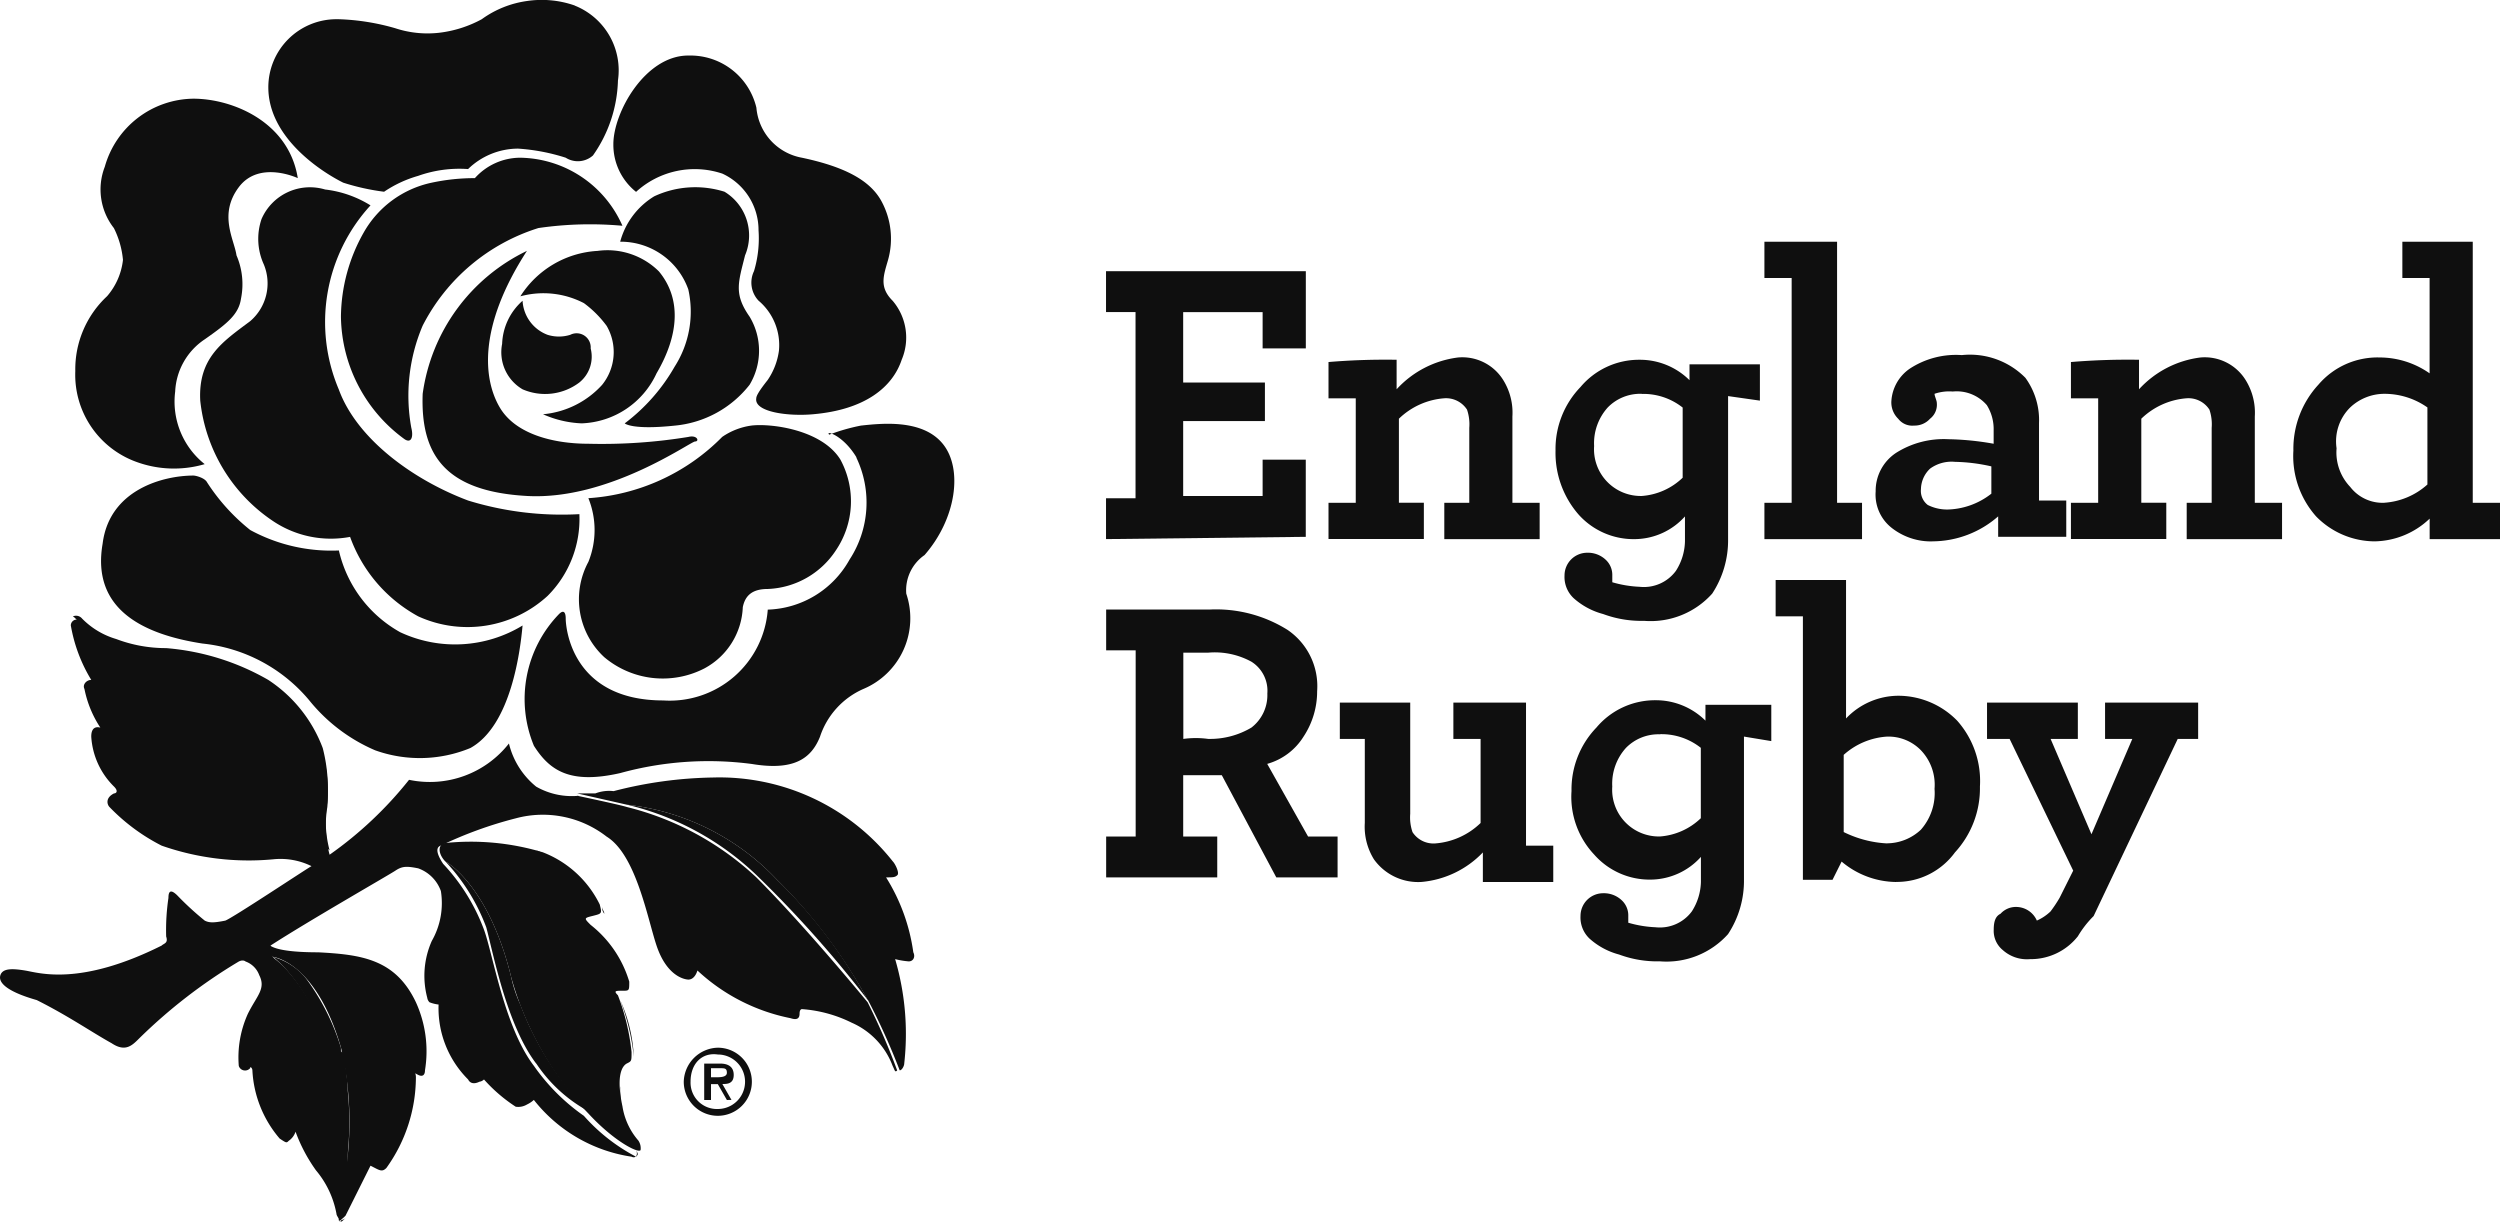 <svg id="RFU" xmlns="http://www.w3.org/2000/svg" width="95.882" height="46.886" viewBox="0 0 95.882 46.886">
  <g id="Group_1367" data-name="Group 1367" transform="translate(42.419 9.27)">
    <path id="Path_697" data-name="Path 697" d="M99.194,34.6V33.033h1.132v-7.14H99.194V24.326h7.663v2.961H105.2V25.894h-3.047v2.7h3.135v1.48h-3.135v2.873H105.2V31.553h1.655v2.96Z" transform="translate(-99.194 -23.194)" fill="#0f0f0f"/>
    <path id="Path_698" data-name="Path 698" d="M121.76,32.14v1.132a3.842,3.842,0,0,1,2.351-1.219,1.846,1.846,0,0,1,1.742.871,2.374,2.374,0,0,1,.348,1.393v3.309h1.045v1.393h-3.657V37.625h.958V34.752a1.744,1.744,0,0,0-.087-.7.959.959,0,0,0-.871-.435,2.8,2.8,0,0,0-1.741.784v3.221h.957v1.393h-3.657V37.625h1.045V33.62h-1.045V32.227a26.128,26.128,0,0,1,2.612-.087" transform="translate(-110.615 -27.612)" fill="#0f0f0f"/>
    <path id="Path_699" data-name="Path 699" d="M146.125,33.66v5.485a3.718,3.718,0,0,1-.609,2.09A3.17,3.17,0,0,1,142.9,42.28a4.211,4.211,0,0,1-1.567-.261,2.749,2.749,0,0,1-1.132-.609,1.115,1.115,0,0,1-.349-.871.871.871,0,0,1,.871-.871.993.993,0,0,1,.7.261.792.792,0,0,1,.261.609V40.8a4.372,4.372,0,0,0,1.045.174,1.524,1.524,0,0,0,1.393-.609,2.178,2.178,0,0,0,.349-1.132v-.958a2.612,2.612,0,0,1-1.916.871,2.83,2.83,0,0,1-2.177-.958,3.6,3.6,0,0,1-.871-2.438,3.421,3.421,0,0,1,.958-2.438,2.933,2.933,0,0,1,2.264-1.045,2.7,2.7,0,0,1,1.916.783v-.609h2.7v1.393Zm-3.309-.087a1.741,1.741,0,0,0-1.306.523,2.047,2.047,0,0,0-.523,1.48,1.792,1.792,0,0,0,1.829,1.915,2.523,2.523,0,0,0,1.567-.7V34.1a2.43,2.43,0,0,0-1.567-.523" transform="translate(-122.267 -27.739)" fill="#0f0f0f"/>
    <path id="Path_700" data-name="Path 700" d="M158.241,33.086V31.692h1.045v-8.62h-1.045V21.679h2.787V31.692h.957v1.393Z" transform="translate(-132.99 -21.679)" fill="#0f0f0f"/>
    <path id="Path_701" data-name="Path 701" d="M170.388,38.977a2.431,2.431,0,0,1-1.567-.523,1.62,1.62,0,0,1-.609-1.393,1.742,1.742,0,0,1,.784-1.48,3.414,3.414,0,0,1,2-.523,10.767,10.767,0,0,1,1.741.174v-.522a1.74,1.74,0,0,0-.261-.958,1.524,1.524,0,0,0-1.306-.523,1.743,1.743,0,0,0-.7.087c0,.087.087.261.087.348a.681.681,0,0,1-.261.61.792.792,0,0,1-.61.261.679.679,0,0,1-.609-.261.872.872,0,0,1-.261-.7,1.629,1.629,0,0,1,.7-1.219,3.232,3.232,0,0,1,2-.523,2.987,2.987,0,0,1,2.438.871,2.759,2.759,0,0,1,.523,1.741V37.41h1.045V38.8h-2.612v-.783a3.84,3.84,0,0,1-2.525.958m.523-1.219a2.831,2.831,0,0,0,1.741-.609V36.1a6.791,6.791,0,0,0-1.393-.174,1.4,1.4,0,0,0-.958.261,1.106,1.106,0,0,0-.349.783.68.68,0,0,0,.261.61,1.644,1.644,0,0,0,.7.174" transform="translate(-138.694 -27.483)" fill="#0f0f0f"/>
    <path id="Path_702" data-name="Path 702" d="M188.341,32.14v1.132a3.843,3.843,0,0,1,2.351-1.219,1.846,1.846,0,0,1,1.742.871,2.374,2.374,0,0,1,.348,1.393v3.309h1.045v1.393H190.17V37.625h.958V34.752a1.743,1.743,0,0,0-.087-.7.959.959,0,0,0-.871-.435,2.8,2.8,0,0,0-1.741.784v3.221h.958v1.393h-3.657V37.625h1.045V33.62h-1.045V32.227a26.128,26.128,0,0,1,2.612-.087" transform="translate(-148.723 -27.612)" fill="#0f0f0f"/>
    <path id="Path_703" data-name="Path 703" d="M208.809,33.172a3.159,3.159,0,0,1-2.264-.958,3.482,3.482,0,0,1-.871-2.525,3.63,3.63,0,0,1,.958-2.525,2.978,2.978,0,0,1,2.351-1.045,3.342,3.342,0,0,1,1.915.609V23.072h-1.045V21.679h2.7V31.692H213.6v1.393h-2.7V32.3a3.123,3.123,0,0,1-2.089.871m.348-1.48a2.743,2.743,0,0,0,1.655-.7V28.035a2.865,2.865,0,0,0-1.655-.522,1.917,1.917,0,0,0-1.306.522,1.828,1.828,0,0,0-.523,1.567,1.916,1.916,0,0,0,.523,1.481,1.567,1.567,0,0,0,1.306.609" transform="translate(-160.135 -21.679)" fill="#0f0f0f"/>
    <path id="Path_704" data-name="Path 704" d="M99.2,64.932V63.365h1.132v-7.14H99.2V54.658H103.2a5.163,5.163,0,0,1,2.96.784,2.612,2.612,0,0,1,1.132,2.351,3.143,3.143,0,0,1-.522,1.741,2.406,2.406,0,0,1-1.393,1.045l1.567,2.786h1.132v1.567h-2.351l-2.089-3.918h-1.481v2.351h1.306v1.567Zm3.918-5.311a3.1,3.1,0,0,0,1.655-.435,1.568,1.568,0,0,0,.609-1.306,1.315,1.315,0,0,0-.609-1.219,2.928,2.928,0,0,0-1.655-.348h-.958v3.309a3.489,3.489,0,0,1,.958,0" transform="translate(-99.195 -40.552)" fill="#0f0f0f"/>
    <path id="Path_705" data-name="Path 705" d="M123.3,69.891a2.082,2.082,0,0,1-1.829-.871,2.376,2.376,0,0,1-.348-1.393V64.405h-.958V63.012h2.7v4.267a1.744,1.744,0,0,0,.087.7.958.958,0,0,0,.871.435,2.8,2.8,0,0,0,1.741-.784V64.405H124.52V63.012h2.786V68.5h1.045v1.393h-2.7V68.759a3.707,3.707,0,0,1-2.351,1.132" transform="translate(-111.198 -45.336)" fill="#0f0f0f"/>
    <path id="Path_706" data-name="Path 706" d="M147.541,64.2v5.485a3.718,3.718,0,0,1-.61,2.09,3.169,3.169,0,0,1-2.612,1.045,4.214,4.214,0,0,1-1.567-.261,2.752,2.752,0,0,1-1.132-.609,1.113,1.113,0,0,1-.348-.871.87.87,0,0,1,.871-.871.993.993,0,0,1,.7.261.791.791,0,0,1,.261.609v.261a4.376,4.376,0,0,0,1.045.174,1.525,1.525,0,0,0,1.393-.609,2.183,2.183,0,0,0,.348-1.132v-.958a2.613,2.613,0,0,1-1.915.871,2.831,2.831,0,0,1-2.177-.958,3.229,3.229,0,0,1-.871-2.438,3.423,3.423,0,0,1,.958-2.438,2.935,2.935,0,0,1,2.264-1.045,2.7,2.7,0,0,1,1.915.783v-.609h2.525v1.393Zm-3.222-.087a1.741,1.741,0,0,0-1.306.523,2.047,2.047,0,0,0-.523,1.48,1.792,1.792,0,0,0,1.829,1.915,2.523,2.523,0,0,0,1.567-.7v-2.7a2.43,2.43,0,0,0-1.567-.523" transform="translate(-123.074 -45.22)" fill="#0f0f0f"/>
    <path id="Path_707" data-name="Path 707" d="M163.874,63.6a3.292,3.292,0,0,1-2.089-.783l-.349.7H160.3V53.41h-1.045V52.017h2.7v5.311a2.779,2.779,0,0,1,2-.871,3.162,3.162,0,0,1,2.264.958,3.483,3.483,0,0,1,.871,2.525,3.631,3.631,0,0,1-.958,2.525,2.758,2.758,0,0,1-2.264,1.132m-.348-1.48a1.915,1.915,0,0,0,1.306-.523,2.124,2.124,0,0,0,.523-1.567,1.915,1.915,0,0,0-.523-1.48,1.741,1.741,0,0,0-1.306-.523,2.746,2.746,0,0,0-1.655.7v2.961a4.256,4.256,0,0,0,1.655.435" transform="translate(-133.573 -39.043)" fill="#0f0f0f"/>
    <path id="Path_708" data-name="Path 708" d="M181.679,71.981a2.3,2.3,0,0,1-1.829.871,1.386,1.386,0,0,1-1.045-.348.95.95,0,0,1-.348-.784c0-.348.087-.523.261-.609a.794.794,0,0,1,.61-.261.871.871,0,0,1,.783.523,1.829,1.829,0,0,0,.523-.349,5.138,5.138,0,0,0,.348-.522l.523-1.045-2.438-5.05H178.2V63.012h3.483v1.393h-1.045l1.567,3.657,1.567-3.657h-1.045V63.012h3.57v1.393h-.783L182.288,71.2a3.854,3.854,0,0,0-.609.784" transform="translate(-144.411 -45.336)" fill="#0f0f0f"/>
  </g>
  <g id="Group_1368" data-name="Group 1368" transform="translate(0 0)">
    <path id="Path_676" data-name="Path 676" d="M12.989,78.6c.087.087.087.087.261-.087a.322.322,0,0,1-.261.087m-.087-.261a3.6,3.6,0,0,0-.784-1.654,6.186,6.186,0,0,1-.783-1.481.68.68,0,0,1-.261.349c-.087.087-.087.087-.349-.087a4.353,4.353,0,0,1-1.045-2.612c0-.087-.087-.174-.087-.087a.253.253,0,0,1-.435-.087,4.046,4.046,0,0,1,.349-2c.348-.7.7-.958.435-1.481a.871.871,0,0,0-.523-.522s-.087-.087-.261,0a20.252,20.252,0,0,0-3.831,2.96c-.261.261-.522.523-1.045.174-.783-.435-1.655-1.045-2.873-1.655-1.219-.348-1.48-.7-1.393-.958s.435-.261.958-.174,2.09.609,5.225-.958c.087-.087.261-.087.174-.348a8.427,8.427,0,0,1,.087-1.48c0-.261.087-.349.349-.087a11.356,11.356,0,0,0,1.045.958c.174.087.349.087.784,0,.261-.087,3.135-2,3.309-2.09a2.686,2.686,0,0,0-1.481-.261A10.083,10.083,0,0,1,6.2,64.233a7.476,7.476,0,0,1-2-1.481c-.087-.087-.174-.348.174-.523.087,0,.174-.087,0-.261A2.933,2.933,0,0,1,3.5,60.053c0-.087,0-.435.348-.348a4.153,4.153,0,0,1-.609-1.481c-.087-.174.087-.348.261-.348a5.939,5.939,0,0,1-.784-2.09A.226.226,0,0,1,3.15,55.7a3.041,3.041,0,0,0,1.306.783,5.379,5.379,0,0,0,1.916.349A9.343,9.343,0,0,1,10.29,58.05a5.382,5.382,0,0,1,2.09,2.612,6.267,6.267,0,0,1,.174,2.09,4.355,4.355,0,0,0,.087,1.829,14.685,14.685,0,0,0,3.047-2.873,3.857,3.857,0,0,0,3.831-1.393,3.057,3.057,0,0,0,1.045,1.655,2.755,2.755,0,0,0,1.655.348h-.087s1.655.349,1.916.435a11.2,11.2,0,0,1,4.963,2.7c1.915,1.916,4.266,4.789,4.266,4.789a25.117,25.117,0,0,1,1.132,2.612c-.087.087-.087,0-.174-.174a2.924,2.924,0,0,0-1.567-1.655,5.116,5.116,0,0,0-1.915-.523s-.087,0-.087.174-.087.261-.348.174a7.338,7.338,0,0,1-3.57-1.829s-.087.349-.349.349c0,0-.783,0-1.219-1.306-.349-1.045-.784-3.483-1.916-4.179a3.987,3.987,0,0,0-3.483-.7,15.455,15.455,0,0,0-2.873,1.045,8.183,8.183,0,0,1,1.219-.087,8.183,8.183,0,0,0-1.219.087c-.261.087-.087.435.087.7a7.527,7.527,0,0,1,1.567,2.525c.349.958.784,3.744,1.916,5.225a7.734,7.734,0,0,0,1.915,1.915,7.016,7.016,0,0,0,2,1.567c.087-.087.087-.087,0-.261.087.174,0,.349-.174.261a5.866,5.866,0,0,1-3.744-2.177,1.08,1.08,0,0,1-.261.174.652.652,0,0,1-.435.087A6.019,6.019,0,0,1,18.562,73.2a.3.3,0,0,1-.174.087c-.174.087-.348.087-.435-.087a3.856,3.856,0,0,1-1.132-2.873,1.376,1.376,0,0,1-.348-.087.3.3,0,0,1-.087-.174,3.29,3.29,0,0,1,.174-2.177,2.925,2.925,0,0,0,.349-1.915,1.437,1.437,0,0,0-.871-.871c-.436-.087-.61-.087-.871.087s-3.309,1.916-4.789,2.873a.487.487,0,0,0,.174.523s1.655,1.132,2.525,4.789a21.2,21.2,0,0,1,.261,3.483,16.568,16.568,0,0,0-.261,1.829c-.087-.174-.174-.261-.174-.349m11.581-2.612a6.294,6.294,0,0,1-.61-1.306,3.9,3.9,0,0,1-.087-.958,1.945,1.945,0,0,0,.087.958,6.294,6.294,0,0,0,.61,1.306m-4.528-5.311a12.814,12.814,0,0,0,2.612,4.093,11.677,11.677,0,0,1-2.612-4.093m-6.879,1.829v-.174a9.413,9.413,0,0,1,.261,1.655,10.648,10.648,0,0,0-.261-1.48m11.232.087a5.916,5.916,0,0,0-.523-2.177c-.087-.087-.087-.174,0-.174-.087,0-.087.087,0,.174a8.589,8.589,0,0,1,.523,2.177M10.464,68.412a2.448,2.448,0,0,1,1.306.871,3.405,3.405,0,0,0-1.306-.871m6.618-3.57s1.654.871,2.525,4.441c-.871-3.57-2.525-4.441-2.525-4.441m6.008,1.741a4.058,4.058,0,0,0-2.177-2c-.087-.087-.174-.087-.349-.174.087.087.261.087.349.174a4.058,4.058,0,0,1,2.177,2c0,.087.087.174.087.261a.383.383,0,0,1-.087-.261" transform="translate(0 -31.8)" fill="#0f0f0f"/>
    <path id="Path_677" data-name="Path 677" d="M61.2,74.874a10.783,10.783,0,0,0-4.963-2.7,9.334,9.334,0,0,1,5.747,2.873,18.848,18.848,0,0,1,3.483,4.615A44.313,44.313,0,0,0,61.2,74.874" transform="translate(-32.185 -41.31)" fill="#0f0f0f"/>
    <path id="Path_678" data-name="Path 678" d="M26.994,90.605c-.871-3.657-2.525-4.789-2.525-4.789a2.446,2.446,0,0,1,1.306.871A8.791,8.791,0,0,1,27.081,89.3v.087c0,.087,0,.087.087.087a9.626,9.626,0,0,1,.174,1.48A11.752,11.752,0,0,1,27.256,94a20.294,20.294,0,0,0-.261-3.4" transform="translate(-14.005 -49.117)" fill="#0f0f0f"/>
    <path id="Path_679" data-name="Path 679" d="M7.977,57.311A14.164,14.164,0,0,0,11.2,61.055c2,1.393.522.435,3.221,2.351A11.105,11.105,0,0,1,16.6,65.06L15.03,64.016s-1.654-1.045-3.483-2.264a12.755,12.755,0,0,1-3.57-4.441" transform="translate(-4.566 -32.802)" fill="#0f0f0f"/>
    <path id="Path_680" data-name="Path 680" d="M43.427,85.014c-1.132-1.48-1.655-4.267-1.915-5.225a7.525,7.525,0,0,0-1.567-2.525s1.654.871,2.525,4.441a4.893,4.893,0,0,0,.349,1.045,11.677,11.677,0,0,0,2.612,4.093,5.626,5.626,0,0,1-2-1.829" transform="translate(-22.862 -44.223)" fill="#0f0f0f"/>
    <path id="Path_681" data-name="Path 681" d="M35.817.216a2.673,2.673,0,0,1,1.655,2.873,5.223,5.223,0,0,1-.958,2.873.87.87,0,0,1-1.045.087A7.571,7.571,0,0,0,33.64,5.7a2.76,2.76,0,0,0-1.916.784,4.728,4.728,0,0,0-1.915.261,4.558,4.558,0,0,0-1.306.609,8.647,8.647,0,0,1-1.567-.348c-.871-.435-2.873-1.742-2.873-3.657A2.612,2.612,0,0,1,26.672.737l.089,0a8.735,8.735,0,0,1,2.177.348,3.944,3.944,0,0,0,1.654.174A4.517,4.517,0,0,0,32.247.738a3.869,3.869,0,0,1,1.741-.7,3.834,3.834,0,0,1,1.829.174" transform="translate(-13.772 0)" fill="#0f0f0f"/>
    <path id="Path_682" data-name="Path 682" d="M57.884,4.983a2.6,2.6,0,0,1,2.612,2A2.133,2.133,0,0,0,62.238,8.9c1.654.349,2.612.871,3.047,1.655a3.013,3.013,0,0,1,.261,2.264c-.174.609-.349,1.045.174,1.567a2.177,2.177,0,0,1,.348,2.264c-.348,1.045-1.393,1.915-3.4,2.09-.958.087-2.264-.087-2.177-.61,0-.087.087-.261.435-.7a2.608,2.608,0,0,0,.435-1.132,2.228,2.228,0,0,0-.783-1.915,1.01,1.01,0,0,1-.174-1.132,4.366,4.366,0,0,0,.174-1.567A2.385,2.385,0,0,0,59.19,9.511a3.335,3.335,0,0,0-3.309.7,2.308,2.308,0,0,1-.871-1.829c0-1.219,1.219-3.4,2.873-3.4" transform="translate(-31.486 -2.852)" fill="#0f0f0f"/>
    <path id="Path_683" data-name="Path 683" d="M59.751,39.3a4,4,0,0,1-.261,3.918,3.718,3.718,0,0,1-3.135,1.916,3.77,3.77,0,0,1-4.005,3.483c-3.57,0-3.744-2.873-3.744-3.135s-.087-.348-.261-.174a4.686,4.686,0,0,0-.958,5.05c.61.958,1.393,1.48,3.309,1.045a12.725,12.725,0,0,1,5.05-.349c1.567.261,2.264-.174,2.612-1.045a3.04,3.04,0,0,1,1.655-1.829,2.942,2.942,0,0,0,1.654-3.657,1.638,1.638,0,0,1,.7-1.481c1.219-1.393,1.481-3.309.7-4.267s-2.351-.783-3.135-.7a7.3,7.3,0,0,0-1.219.349c-.174-.174.522,0,1.045.871" transform="translate(-26.909 -21.753)" fill="#0f0f0f"/>
    <path id="Path_684" data-name="Path 684" d="M25.226,48.4c-.087.958-.435,3.831-2,4.7a5.069,5.069,0,0,1-3.657.087,6.566,6.566,0,0,1-2.525-1.916,6.149,6.149,0,0,0-4.093-2.177c-2.264-.349-4.267-1.306-3.831-3.831.261-2.09,2.351-2.612,3.483-2.612.087,0,.435.087.523.261a7.63,7.63,0,0,0,1.655,1.828,6.511,6.511,0,0,0,3.4.784,4.823,4.823,0,0,0,2.351,3.135,4.972,4.972,0,0,0,4.7-.261" transform="translate(-5.184 -24.412)" fill="#0f0f0f"/>
    <path id="Path_685" data-name="Path 685" d="M11.279,8.852c1.48,0,3.657.871,4.005,3.047,0,0-1.48-.7-2.264.349s-.174,2-.087,2.612a2.79,2.79,0,0,1,.174,1.655c-.087.609-.523.957-1.393,1.567a2.543,2.543,0,0,0-1.132,2,3.065,3.065,0,0,0,1.132,2.786A4.188,4.188,0,0,1,9.1,22.784,3.553,3.553,0,0,1,6.751,19.3a3.833,3.833,0,0,1,1.219-2.873,2.552,2.552,0,0,0,.609-1.393,3.414,3.414,0,0,0-.348-1.219,2.4,2.4,0,0,1-.349-2.351,3.57,3.57,0,0,1,3.4-2.612" transform="translate(-3.863 -5.067)" fill="#0f0f0f"/>
    <path id="Path_686" data-name="Path 686" d="M20.3,18.07a2.357,2.357,0,0,0,.087,1.741,1.907,1.907,0,0,1-.523,2.177c-1.045.784-2,1.393-1.915,3.048a6.364,6.364,0,0,0,2.786,4.615,3.982,3.982,0,0,0,2.961.61,5.644,5.644,0,0,0,2.612,3.047,4.546,4.546,0,0,0,4.963-.784,4.172,4.172,0,0,0,1.219-3.135,12.189,12.189,0,0,1-4.267-.522c-2.09-.784-4.267-2.351-4.963-4.267a6.619,6.619,0,0,1,1.219-7.053,4.21,4.21,0,0,0-1.741-.609A2.024,2.024,0,0,0,20.3,18.07" transform="translate(-10.269 -9.67)" fill="#0f0f0f"/>
    <path id="Path_687" data-name="Path 687" d="M41.374,16.758a4.353,4.353,0,0,0-3.918-2.612,2.342,2.342,0,0,0-1.742.783,7.848,7.848,0,0,0-1.654.174,3.928,3.928,0,0,0-2.612,1.916,6.657,6.657,0,0,0-.871,3.221,5.9,5.9,0,0,0,2.438,4.7c.261.174.349-.087.261-.435a6.863,6.863,0,0,1,.435-3.918,7.5,7.5,0,0,1,4.441-3.744,13.766,13.766,0,0,1,3.222-.087" transform="translate(-17.501 -8.097)" fill="#0f0f0f"/>
    <path id="Path_688" data-name="Path 688" d="M41.905,22.494A7.163,7.163,0,0,0,37.9,27.979c-.087,2.351.871,3.744,4.005,3.918s6.269-2.09,6.443-2.09.087-.261-.261-.174a20.557,20.557,0,0,1-3.831.261c-1.306,0-2.786-.349-3.4-1.393s-.871-3.047,1.045-6.008" transform="translate(-21.689 -12.875)" fill="#0f0f0f"/>
    <path id="Path_689" data-name="Path 689" d="M51.974,23.242c.871,1.045.783,2.438-.087,3.918a3.291,3.291,0,0,1-2.873,1.916,4.05,4.05,0,0,1-1.48-.349A3.483,3.483,0,0,0,49.8,27.6a2,2,0,0,0,.174-2.264,4.09,4.09,0,0,0-.871-.871,3.367,3.367,0,0,0-2.438-.261,3.753,3.753,0,0,1,2.961-1.742,2.8,2.8,0,0,1,2.351.784" transform="translate(-26.708 -12.839)" fill="#0f0f0f"/>
    <path id="Path_690" data-name="Path 690" d="M45.775,26.973a2.31,2.31,0,0,0-.784,1.655,1.647,1.647,0,0,0,.784,1.741,2.176,2.176,0,0,0,2.177-.261,1.271,1.271,0,0,0,.435-1.306.54.54,0,0,0-.783-.523,1.454,1.454,0,0,1-.871,0,1.48,1.48,0,0,1-.958-1.306" transform="translate(-25.733 -15.438)" fill="#0f0f0f"/>
    <path id="Path_691" data-name="Path 691" d="M59.627,16.967a1.961,1.961,0,0,1,.784,2.438c-.261,1.045-.436,1.48.174,2.351a2.534,2.534,0,0,1,0,2.612,4.127,4.127,0,0,1-2.873,1.567c-1.655.174-1.916-.087-1.916-.087a7.152,7.152,0,0,0,1.916-2.177,3.91,3.91,0,0,0,.522-2.961,2.751,2.751,0,0,0-2.612-1.829,2.925,2.925,0,0,1,1.306-1.741,3.727,3.727,0,0,1,2.7-.174" transform="translate(-31.836 -9.611)" fill="#0f0f0f"/>
    <path id="Path_692" data-name="Path 692" d="M52.285,40.937a3.257,3.257,0,0,1,0,2.438,3.022,3.022,0,0,0,.609,3.657,3.483,3.483,0,0,0,3.831.435,2.788,2.788,0,0,0,1.481-2.351c.087-.435.348-.7.957-.7a3.273,3.273,0,0,0,2.612-1.48,3.352,3.352,0,0,0,.174-3.483c-.7-1.132-2.612-1.393-3.4-1.306a2.609,2.609,0,0,0-1.132.436,7.934,7.934,0,0,1-5.137,2.351" transform="translate(-29.718 -21.827)" fill="#0f0f0f"/>
    <path id="Path_693" data-name="Path 693" d="M62.9,78.26a19.94,19.94,0,0,0-3.483-4.615,9.335,9.335,0,0,0-5.747-2.874l-1.915-.435h.7a1.5,1.5,0,0,1,.7-.087,16.093,16.093,0,0,1,3.831-.523,8.472,8.472,0,0,1,6.879,3.222c.087.087.261.435.174.522s-.174.087-.435.087a7.29,7.29,0,0,1,1.045,2.873c.087.174,0,.349-.174.349a3.093,3.093,0,0,1-.523-.087,10.19,10.19,0,0,1,.349,4.005c0,.087-.087.261-.174.261a25.446,25.446,0,0,0-1.219-2.7" transform="translate(-29.621 -39.907)" fill="#0f0f0f"/>
    <path id="Path_694" data-name="Path 694" d="M26.737,95.218A16.566,16.566,0,0,1,27,93.389a12.58,12.58,0,0,0-.174-4.789c-.958-3.309-2.612-3.483-2.612-3.483s-.261-.087-.174-.522c0,0,0,.348,1.915.348,1.655.087,2.961.261,3.744,1.915a4.537,4.537,0,0,1,.348,2.612c0,.174-.087.261-.261.174s-.087-.087-.087.087a5.982,5.982,0,0,1-1.132,3.483c-.174.174-.261.087-.609-.087L27,95.044c-.087.087-.174.174-.261.174" transform="translate(-13.748 -48.419)" fill="#0f0f0f"/>
    <path id="Path_695" data-name="Path 695" d="M6.551,55.245a.3.3,0,0,1,.348.087,3.04,3.04,0,0,0,1.306.783,5.378,5.378,0,0,0,1.915.349,9.345,9.345,0,0,1,3.918,1.219A5.381,5.381,0,0,1,16.129,60.3a6.267,6.267,0,0,1,.174,2.09,4.354,4.354,0,0,0,.087,1.829l-.523-.435a19.8,19.8,0,0,0-2.177-1.655c-2.438-1.654-1.567-1.132-3.222-2.351a14.119,14.119,0,0,1-3.221-3.744c-.174-.087-.523-.7-.7-.784" transform="translate(-3.75 -31.607)" fill="#0f0f0f"/>
    <path id="Path_696" data-name="Path 696" d="M45.134,85.918a12.419,12.419,0,0,1-2.961-5.225c-.871-3.57-2.525-4.441-2.525-4.441-.174-.174-.349-.522-.087-.7a9.577,9.577,0,0,1,3.831.349,4.058,4.058,0,0,1,2.177,2c.087.348.087.348-.261.435s-.348.087-.087.348a4.354,4.354,0,0,1,1.48,2.177c0,.348,0,.348-.261.348s-.348,0-.174.174a8.574,8.574,0,0,1,.523,2.177c0,.348,0,.348-.174.435s-.435.435-.174,1.654a2.61,2.61,0,0,0,.609,1.306.522.522,0,0,1,.087.349C47.137,87.486,46.179,87.05,45.134,85.918Z" transform="translate(-22.567 -43.211)" fill="#0f0f0f"/>
    <path id="Path_709" data-name="Path 709" d="M61.323,95.267a1.341,1.341,0,0,1,1.306-1.306,1.306,1.306,0,1,1-1.306,1.306m.261,0a1.011,1.011,0,0,0,.974,1.045h.071a1.045,1.045,0,0,0,0-2.09c-.609-.087-1.045.348-1.045,1.045m1.393.7-.348-.609h-.261v.609h-.261V94.57h.609c.261,0,.523.087.523.435s-.261.349-.435.349l.349.609Zm-.609-.871h.174c.174,0,.435,0,.435-.174s-.087-.174-.261-.174h-.348Z" transform="translate(-35.099 -53.779)" fill="#0f0f0f"/>
  </g>
</svg>
